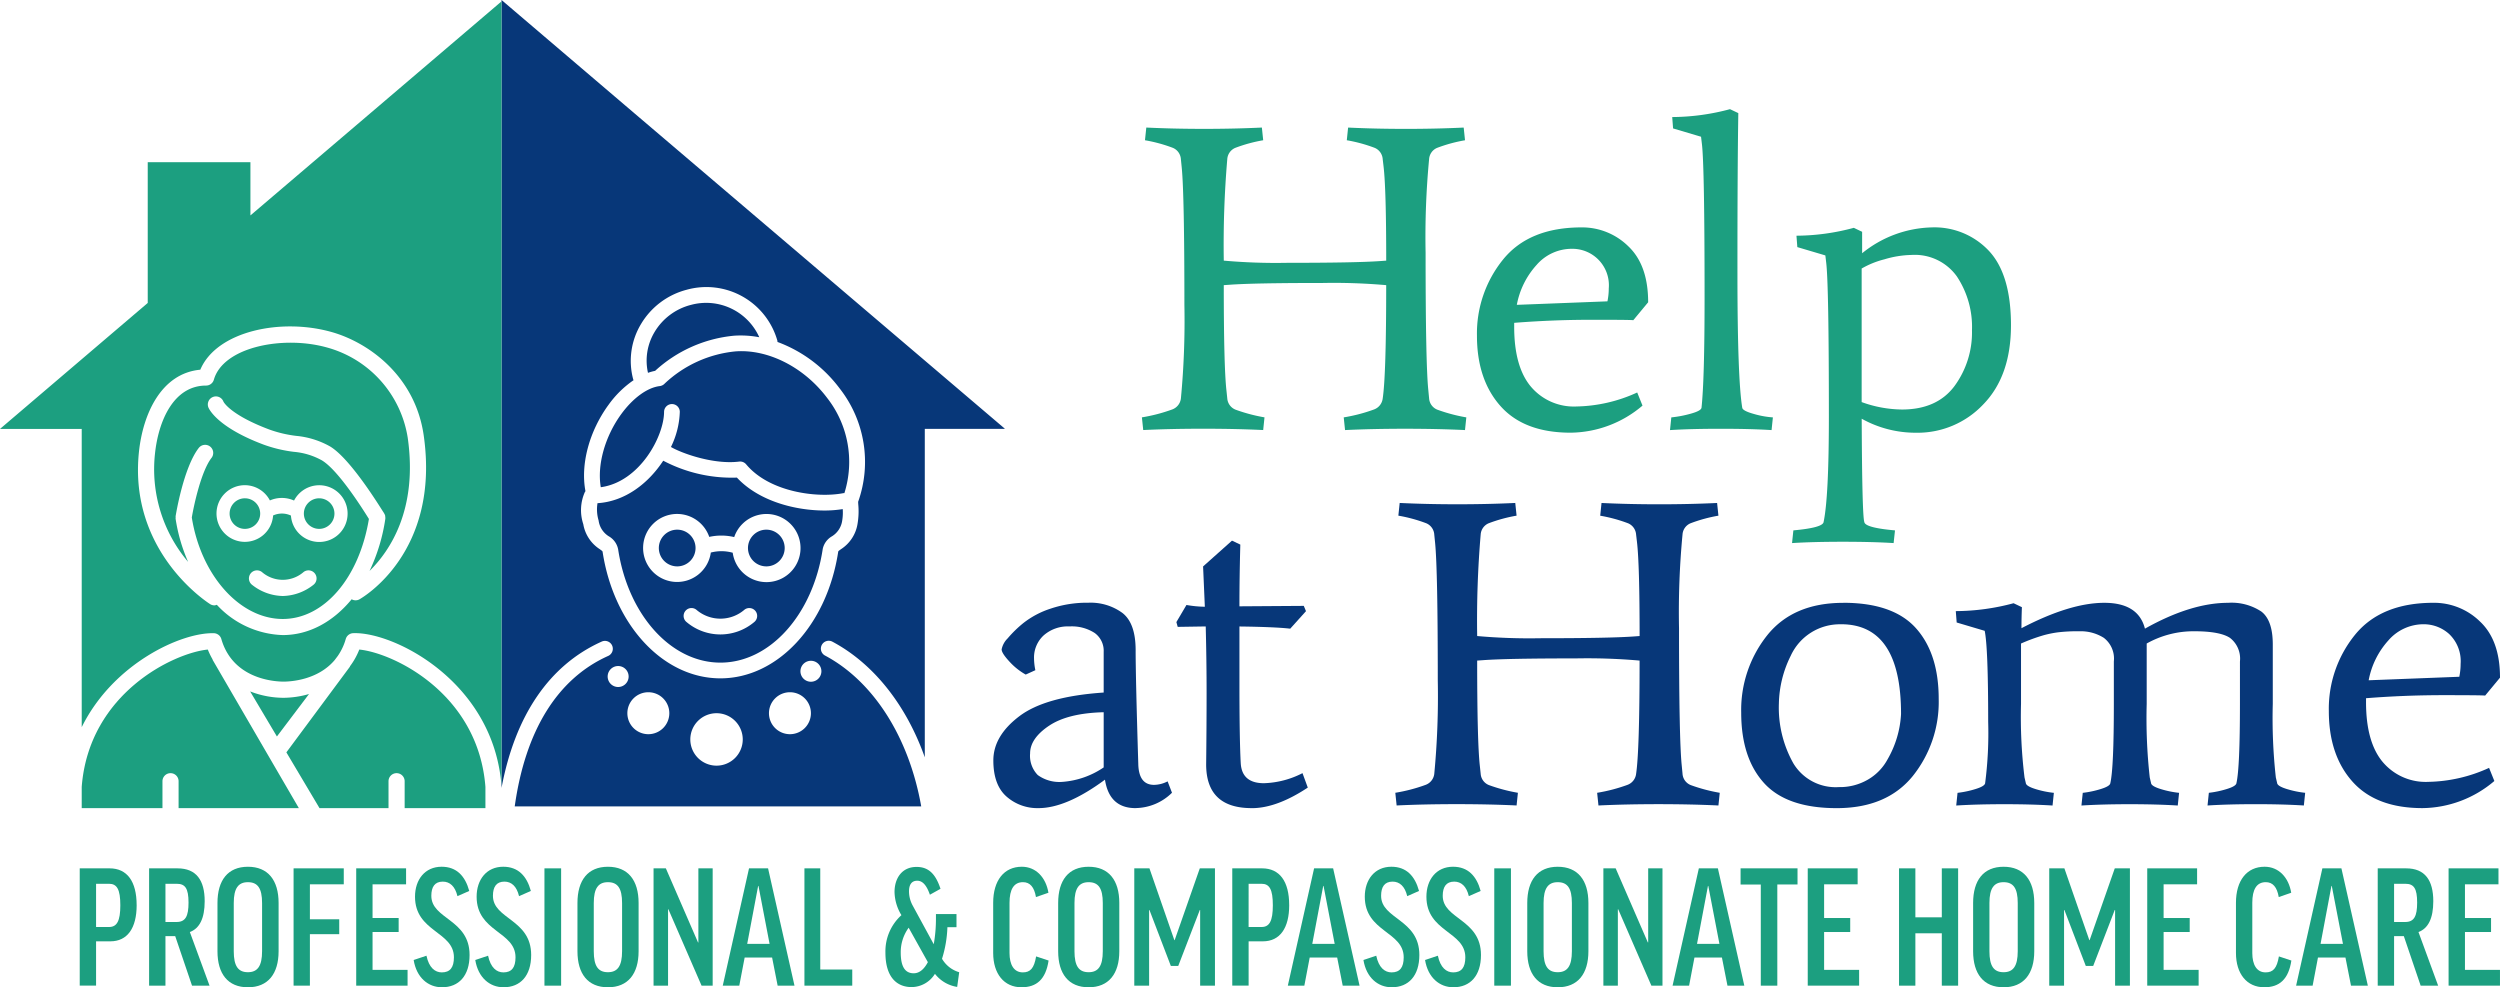 <svg xmlns="http://www.w3.org/2000/svg" xmlns:xlink="http://www.w3.org/1999/xlink" width="378.357" height="149.418" viewBox="0 0 378.357 149.418"><defs><clipPath id="clip-path"><rect id="Rectangle_1213" data-name="Rectangle 1213" width="378.357" height="149.418" fill="none"></rect></clipPath></defs><g id="Group_968" data-name="Group 968" transform="translate(0 0)"><g id="Group_967" data-name="Group 967" transform="translate(0 0)" clip-path="url(#clip-path)"><path id="Path_3725" data-name="Path 3725" d="M119.232,9.834q4.173.2,8.746.2t8.746-.2l.2,1.922a22.71,22.71,0,0,0-4.241,1.158,1.987,1.987,0,0,0-1.192,1.688,124.218,124.218,0,0,0-.532,14.181q0,16.63.4,20.671l.133,1.392a1.978,1.978,0,0,0,1.258,1.69,25.375,25.375,0,0,0,4.372,1.16l-.2,1.92q-4.173-.2-9.078-.2t-9.076.2l-.2-1.92a25,25,0,0,0,4.573-1.194,2.02,2.02,0,0,0,1.325-1.657q.53-3.51.53-17.161a90.845,90.845,0,0,0-9.606-.33q-10.337,0-14.047.265l-.929.065q0,12.26.4,15.9l.132,1.258a1.984,1.984,0,0,0,1.26,1.69,25.374,25.374,0,0,0,4.372,1.16l-.2,1.92q-4.176-.2-9.078-.2t-9.076.2l-.2-1.92A25.016,25.016,0,0,0,92.6,52.5a2.021,2.021,0,0,0,1.325-1.657,124.721,124.721,0,0,0,.53-14.179q0-16.63-.4-20.74L93.922,14.6a1.994,1.994,0,0,0-1.192-1.688,22.712,22.712,0,0,0-4.241-1.158l.2-1.922q4.176.2,8.746.2t8.746-.2l.2,1.922a22.712,22.712,0,0,0-4.241,1.158,1.992,1.992,0,0,0-1.194,1.688,153,153,0,0,0-.53,15.373,89.248,89.248,0,0,0,9.542.332q10.4,0,14.114-.265l.927-.067q0-10.864-.4-14.244l-.133-1.129a1.994,1.994,0,0,0-1.192-1.688,22.759,22.759,0,0,0-4.241-1.158Z" transform="translate(84.795 9.472)" fill="#1c9f80"></path><path id="Path_3726" data-name="Path 3726" d="M128.033,48.6q-7.024,0-10.6-4.009t-3.579-10.665A17.766,17.766,0,0,1,117.8,22.4q3.94-4.868,11.892-4.869a9.96,9.96,0,0,1,7.058,2.849q3.013,2.848,3.014,8.481l-2.252,2.717q-.4-.068-6.261-.067t-11.762.463v.6q0,6.031,2.519,9.047a8.5,8.5,0,0,0,6.889,3.014,22.94,22.94,0,0,0,9.21-2.12l.8,1.987A17.024,17.024,0,0,1,128.033,48.6M133.8,26.8a5.52,5.52,0,0,0-5.566-6.029,7.038,7.038,0,0,0-5.366,2.452,12.332,12.332,0,0,0-2.982,6.029l13.716-.53a9.851,9.851,0,0,0,.2-1.922" transform="translate(109.673 16.884)" fill="#1c9f80"></path><path id="Path_3727" data-name="Path 3727" d="M139.072,9.013q-.135,8.284-.132,24.251t.728,20.34q.065.465,1.722.929a13.655,13.655,0,0,0,2.915.53l-.2,1.922q-3.181-.2-7.686-.2t-7.686.2l.2-1.922a17.089,17.089,0,0,0,2.947-.563q1.558-.43,1.624-.9.462-4.3.463-16.564,0-19.94-.4-23.322l-.134-1.127L129.2,11.331l-.132-1.722a34.137,34.137,0,0,0,8.746-1.194Z" transform="translate(124.009 8.106)" fill="#1c9f80"></path><path id="Path_3728" data-name="Path 3728" d="M153.515,65.307q-3.181-.2-7.686-.2t-7.686.2l.2-1.922q4.438-.4,4.573-1.258c.53-2.517.8-7.757.8-15.973q0-19.878-.4-23.257l-.132-1.125-4.241-1.258-.132-1.724a33.794,33.794,0,0,0,8.678-1.194l1.26.6v3.247a17.336,17.336,0,0,1,10.535-3.911,11.288,11.288,0,0,1,8.68,3.579q3.313,3.578,3.312,11.232T167.1,44.3a13.661,13.661,0,0,1-10.2,4.307,16.741,16.741,0,0,1-8.216-2.12c.043,9.895.175,15.023.4,15.642q.133.86,4.639,1.258Zm1.258-20.214q5.3,0,7.951-3.544a13.723,13.723,0,0,0,2.65-8.448,13.8,13.8,0,0,0-2.287-8.15A7.829,7.829,0,0,0,156.23,21.7a15.247,15.247,0,0,0-4.107.662,13.363,13.363,0,0,0-3.446,1.394V43.968a18.264,18.264,0,0,0,6.1,1.125" transform="translate(133.071 16.884)" fill="#1c9f80"></path><path id="Path_3729" data-name="Path 3729" d="M98.105,77.544q-3.976,0-4.637-4.307Q87.637,77.545,83.4,77.544a7.052,7.052,0,0,1-4.838-1.757q-1.988-1.755-1.987-5.466t3.942-6.691q3.94-2.983,12.756-3.579V53.89a3.319,3.319,0,0,0-1.361-2.851,6.359,6.359,0,0,0-3.809-.993A5.508,5.508,0,0,0,84.192,51.4a4.544,4.544,0,0,0-1.459,3.479,9.152,9.152,0,0,0,.2,1.789l-1.459.664a9.814,9.814,0,0,1-2.484-1.989q-1.16-1.257-1.16-1.822a3.2,3.2,0,0,1,.9-1.657,17.612,17.612,0,0,1,2.417-2.352,13.313,13.313,0,0,1,4.076-2.154,17.227,17.227,0,0,1,5.731-.9,8.138,8.138,0,0,1,5.169,1.559q1.988,1.558,1.987,5.631t.4,17.194q.065,3.181,2.385,3.181a4.584,4.584,0,0,0,2.054-.53l.662,1.724a7.967,7.967,0,0,1-5.5,2.319M84.987,65.087q-2.851,1.923-2.849,4.174A4.172,4.172,0,0,0,83.3,72.541a5.578,5.578,0,0,0,3.744,1.027,12.746,12.746,0,0,0,6.23-2.187v-8.35q-5.436.135-8.283,2.056" transform="translate(73.761 44.76)" fill="#073779"></path><path id="Path_3730" data-name="Path 3730" d="M102.08,82.159q-6.891,0-6.891-6.626.065-5.828.067-10.7t-.132-10.172l-4.241.067-.2-.728,1.525-2.586a17.241,17.241,0,0,0,2.782.267l-.265-6.1L99.1,41.676l1.26.6q-.135,4.9-.134,9.341l9.74-.067.332.8-2.385,2.65q-2.253-.262-7.686-.332v8.88q0,8.281.2,11.86.2,2.98,3.512,2.98a13.628,13.628,0,0,0,5.831-1.524l.8,2.187q-4.706,3.116-8.481,3.114" transform="translate(87.354 40.145)" fill="#073779"></path><path id="Path_3731" data-name="Path 3731" d="M138.768,38.773q4.173.2,8.746.2t8.746-.2l.2,1.922a22.618,22.618,0,0,0-4.241,1.158,1.983,1.983,0,0,0-1.192,1.688,124.359,124.359,0,0,0-.53,14.181q0,16.63.4,20.671l.133,1.392a1.973,1.973,0,0,0,1.257,1.69,25.522,25.522,0,0,0,4.374,1.16l-.2,1.92q-4.179-.2-9.078-.2t-9.078.2l-.2-1.92a25.1,25.1,0,0,0,4.572-1.194A2.02,2.02,0,0,0,144,79.786q.527-3.51.53-17.161a90.892,90.892,0,0,0-9.608-.33q-10.337,0-14.045.265l-.929.065q0,12.26.4,15.9l.133,1.258a1.978,1.978,0,0,0,1.258,1.69,25.413,25.413,0,0,0,4.374,1.16l-.2,1.92q-4.173-.2-9.078-.2t-9.076.2l-.2-1.92a24.969,24.969,0,0,0,4.571-1.194,2.017,2.017,0,0,0,1.325-1.657,124.582,124.582,0,0,0,.532-14.179q0-16.63-.4-20.74l-.133-1.325a1.994,1.994,0,0,0-1.192-1.688,22.712,22.712,0,0,0-4.241-1.158l.2-1.922q4.176.2,8.746.2t8.746-.2l.2,1.922a22.712,22.712,0,0,0-4.241,1.158,1.987,1.987,0,0,0-1.192,1.688,153.007,153.007,0,0,0-.53,15.373,89.2,89.2,0,0,0,9.542.332q10.4,0,14.114-.265l.927-.067q0-10.864-.4-14.244L144,43.542a2,2,0,0,0-1.192-1.688A22.807,22.807,0,0,0,138.57,40.7Z" transform="translate(103.611 37.349)" fill="#073779"></path><path id="Path_3732" data-name="Path 3732" d="M149.663,46.467q7.554,0,11,3.844t3.446,10.7a17.927,17.927,0,0,1-3.942,11.7q-3.943,4.836-11.5,4.836t-11-3.809q-3.446-3.811-3.446-10.635a18.13,18.13,0,0,1,3.942-11.727q3.94-4.9,11.5-4.9m-.332,3.247a8.17,8.17,0,0,0-7.62,4.771,16.891,16.891,0,0,0-1.789,7.223,17.186,17.186,0,0,0,2.187,9.043A7.463,7.463,0,0,0,149,74.361a8.424,8.424,0,0,0,4.439-1.158,7.8,7.8,0,0,0,2.915-3.014A15.318,15.318,0,0,0,158.41,63.3q0-13.582-9.078-13.584" transform="translate(129.299 44.76)" fill="#073779"></path><path id="Path_3733" data-name="Path 3733" d="M179.656,61.775a80.951,80.951,0,0,0,.463,11.13l.2.862c.041.308.54.609,1.488.9a14.552,14.552,0,0,0,2.751.563l-.2,1.92q-3.181-.2-7.288-.2t-7.29.2l.2-1.92a14.7,14.7,0,0,0,2.684-.563c.948-.287,1.445-.587,1.488-.9q.533-2.318.532-11.992V55.347a3.953,3.953,0,0,0-1.524-3.579,6.542,6.542,0,0,0-3.646-.991,25.253,25.253,0,0,0-3.312.165,16.041,16.041,0,0,0-2.12.43,27.473,27.473,0,0,0-3.446,1.26v9.143a75.084,75.084,0,0,0,.53,11.13l.2.862c.045.308.542.609,1.492.9a14.5,14.5,0,0,0,2.749.563l-.2,1.92q-3.181-.2-7.288-.2t-7.29.2l.2-1.92a14.661,14.661,0,0,0,2.684-.563c.95-.287,1.447-.587,1.492-.9a58.806,58.806,0,0,0,.461-9.277q0-11.261-.528-13.78l-4.241-1.26-.133-1.722a34.039,34.039,0,0,0,8.746-1.194l1.259.6q-.065,1.658-.067,3.181,7.356-3.84,12.524-3.844t6.163,3.911q6.956-3.908,12.589-3.911a8.153,8.153,0,0,1,5.036,1.327q1.72,1.325,1.724,4.969v9.011A81.4,81.4,0,0,0,199.2,72.9l.2.862c.043.308.54.609,1.49.9a14.521,14.521,0,0,0,2.751.563l-.2,1.92q-3.181-.2-7.29-.2t-7.288.2l.2-1.92a14.627,14.627,0,0,0,2.684-.563c.948-.287,1.445-.587,1.49-.9q.53-2.318.532-11.992V55.347a3.954,3.954,0,0,0-1.525-3.579q-1.525-.992-5.4-.991a14.466,14.466,0,0,0-7.188,1.855Z" transform="translate(145.231 44.76)" fill="#073779"></path><path id="Path_3734" data-name="Path 3734" d="M193.7,77.541q-7.024,0-10.6-4.009t-3.579-10.667a17.753,17.753,0,0,1,3.942-11.528q3.94-4.868,11.894-4.869a9.942,9.942,0,0,1,7.056,2.849q3.016,2.845,3.014,8.481l-2.25,2.715q-.4-.065-6.263-.067t-11.762.463v.6q0,6.034,2.519,9.047a8.5,8.5,0,0,0,6.891,3.012,22.943,22.943,0,0,0,9.21-2.118l.8,1.987A17.036,17.036,0,0,1,193.7,77.541m5.764-21.8a5.679,5.679,0,0,0-1.722-4.537,5.737,5.737,0,0,0-3.844-1.49,7.047,7.047,0,0,0-5.366,2.448,12.356,12.356,0,0,0-2.982,6.031l13.716-.53a9.731,9.731,0,0,0,.2-1.922" transform="translate(172.931 44.761)" fill="#073779"></path><path id="Path_3735" data-name="Path 3735" d="M56.491,23.664a9,9,0,0,0-5.442,4.086,8.411,8.411,0,0,0-1,6.182,7.481,7.481,0,0,1,1.078-.3A20.5,20.5,0,0,1,63.107,28.31a14.965,14.965,0,0,1,3.787.236,8.81,8.81,0,0,0-10.4-4.881" transform="translate(48.019 22.494)" fill="#073779"></path><path id="Path_3736" data-name="Path 3736" d="M60.437,46.387a2.778,2.778,0,1,0-2.778-2.778,2.78,2.78,0,0,0,2.778,2.778" transform="translate(55.542 39.331)" fill="#073779"></path><path id="Path_3737" data-name="Path 3737" d="M53.565,46.387a2.778,2.778,0,1,0-2.778-2.778,2.782,2.782,0,0,0,2.778,2.778" transform="translate(48.923 39.331)" fill="#073779"></path><path id="Path_3738" data-name="Path 3738" d="M64.7,66.073c7.472,0,13.985-7.231,15.484-17.193l.01-.026c0-.008,0-.016,0-.026a2.908,2.908,0,0,1,1.4-1.879,3.331,3.331,0,0,0,1.541-2.387,7.561,7.561,0,0,0,.079-1.724,17.544,17.544,0,0,1-2.729.216c-4.355,0-9.9-1.353-13.29-4.983a22.249,22.249,0,0,1-11.148-2.558c-2.209,3.375-5.725,6.167-9.948,6.43a5.846,5.846,0,0,0,.167,2.619A3.324,3.324,0,0,0,47.8,46.95a2.9,2.9,0,0,1,1.4,1.879v.018c0,.012.012.022.014.033,1.5,9.962,8.01,17.193,15.484,17.193m5.093-6.118a7.927,7.927,0,0,1-10.188,0,1.191,1.191,0,1,1,1.439-1.9,5.578,5.578,0,0,0,7.311,0,1.191,1.191,0,0,1,1.437,1.9M58.159,43.573a5.15,5.15,0,0,1,4.851,3.473,8.438,8.438,0,0,1,3.779.027,5.156,5.156,0,1,1-.226,2.37,6.354,6.354,0,0,0-3.316-.026,5.147,5.147,0,1,1-5.089-5.845" transform="translate(44.329 34.21)" fill="#073779"></path><path id="Path_3739" data-name="Path 3739" d="M38.661,119.25c2.054-10.967,7.225-18.575,15.133-22.136a1.191,1.191,0,1,1,.978,2.171c-7.69,3.463-12.514,11.334-14.114,22.758h61.52c-1.838-10.421-7.213-18.938-14.6-22.851a1.19,1.19,0,0,1,1.115-2.1c6.265,3.32,11.216,9.606,14.026,17.524V64.91h12.125c-.043-.041-.08-.086-.128-.128L58.883,17.242,38.661,0V119.25Zm17.65-15.276a1.587,1.587,0,1,1,1.586-1.588,1.588,1.588,0,0,1-1.586,1.588m4.569,7.142a3.175,3.175,0,1,1,3.175-3.175,3.175,3.175,0,0,1-3.175,3.175M71.2,115.877a3.968,3.968,0,1,1,3.968-3.968,3.968,3.968,0,0,1-3.968,3.968m11.11-4.761a3.175,3.175,0,1,1,3.175-3.175,3.175,3.175,0,0,1-3.175,3.175m4.761-9.524a1.586,1.586,0,1,1-1.586-1.586,1.587,1.587,0,0,1,1.586,1.586M54.827,61.308a15.3,15.3,0,0,1,3.821-3.77,1.229,1.229,0,0,1-.059-.126,10.8,10.8,0,0,1,1.192-8.387,11.375,11.375,0,0,1,6.872-5.165,11.165,11.165,0,0,1,13.757,7.706,1.012,1.012,0,0,1,.012.188A20.727,20.727,0,0,1,89.844,58.8a18.016,18.016,0,0,1,2.788,17.143c0,.108.008.208.014.346a11.364,11.364,0,0,1-.114,3.041,5.612,5.612,0,0,1-2.484,3.779c-.395.277-.418.314-.432.389-1.692,11.108-9.184,19.166-17.831,19.166s-16.13-8.049-17.827-19.15l-.006-.016c-.016-.075-.039-.112-.434-.389a5.625,5.625,0,0,1-2.484-3.779,6.72,6.72,0,0,1,.255-4.894,1.05,1.05,0,0,1,.077-.086c-.774-4.037.544-9.023,3.459-13.042" transform="translate(37.242 -0.001)" fill="#073779"></path><path id="Path_3740" data-name="Path 3740" d="M55.96,36.233a1.191,1.191,0,0,1,2.381,0A12.935,12.935,0,0,1,57,41.573c1.751,1.015,6.526,2.686,10.323,2.209a1.193,1.193,0,0,1,1.062.418c3.557,4.27,10.888,5.122,14.725,4.357a1.1,1.1,0,0,1,.139,0,15.7,15.7,0,0,0-2.605-14.4c-3.5-4.661-8.945-7.419-13.875-7.052A18.169,18.169,0,0,0,56.027,32a1.2,1.2,0,0,1-.721.357c-1.887.226-4.074,1.822-5.853,4.274-2.462,3.4-3.644,7.688-3.071,11.03,5.882-.8,9.577-7.71,9.577-11.426" transform="translate(44.543 26.075)" fill="#073779"></path><path id="Path_3741" data-name="Path 3741" d="M33.111,50.072a10.5,10.5,0,0,1-1.427,2.552l.024.02L22.075,65.631l5.014,8.438H37.534V70a1.221,1.221,0,1,1,2.442,0v4.072H52.2V70.857C51.108,56.694,38.254,50.58,33.111,50.072" transform="translate(21.265 48.233)" fill="#1c9f80"></path><path id="Path_3742" data-name="Path 3742" d="M25.737,43.04a2.314,2.314,0,1,0-2.313-2.315,2.318,2.318,0,0,0,2.313,2.315" transform="translate(22.564 37.002)" fill="#1c9f80"></path><path id="Path_3743" data-name="Path 3743" d="M32.367,95.717A1.223,1.223,0,0,1,33.5,96.6a8.94,8.94,0,0,0,.827,1.983l.079.13c2.433,4.091,7.409,4.331,8.509,4.331.991,0,5.134-.2,7.724-3.247l.487-.646,0,0a8.646,8.646,0,0,0,1.2-2.554,1.219,1.219,0,0,1,1.131-.885c6.18-.238,21.262,7.386,22.44,23.122,0,.031,0,.061,0,.092V.145L75.873.119,55.679,17.337,37.9,32.488V24.43H22.358V45.736L0,64.8H12.367v45.138c4.775-9.681,15.145-14.379,20-14.218M21.027,68.279c.607-5.758,3.369-11.892,9.288-12.441,2.48-5.864,12.269-7.877,19.922-5.688,5.605,1.6,12.606,6.659,13.89,15.643,2.529,17.709-9.233,24.518-9.736,24.8a1.194,1.194,0,0,1-1.17-.012C50.423,93.988,46.777,96,42.792,96a14.146,14.146,0,0,1-9.979-4.584,1.2,1.2,0,0,1-.355.09,1.217,1.217,0,0,1-.652-.188c-.5-.32-12.363-7.981-10.778-23.043" transform="translate(0 0.114)" fill="#1c9f80"></path><path id="Path_3744" data-name="Path 3744" d="M20.013,43.04A2.314,2.314,0,1,0,17.7,40.726a2.318,2.318,0,0,0,2.313,2.315" transform="translate(17.05 37.002)" fill="#1c9f80"></path><path id="Path_3745" data-name="Path 3745" d="M15.672,74.068h2.847V70a1.221,1.221,0,1,1,2.442,0v4.07h18.2l-4.419-7.594-.591-1.017L26.095,51.6l.027-.014a10.715,10.715,0,0,1-.738-1.514c-5.144.508-18,6.618-19.085,20.785v3.21h9.373Z" transform="translate(6.068 48.234)" fill="#1c9f80"></path><path id="Path_3746" data-name="Path 3746" d="M15.14,52.865a1.2,1.2,0,0,1-.008-.188c.049-.3,1.2-7.362,3.5-10.329a1.222,1.222,0,1,1,1.934,1.5c-1.547,2-2.647,7.023-2.984,9.023,1.386,8.768,7.278,15.359,13.765,15.359,6.249,0,11.566-6.206,13.038-15.139-1.135-1.832-4.753-7.5-7.158-8.89a10.573,10.573,0,0,0-4.211-1.268,20.576,20.576,0,0,1-4.569-1.092c-6.956-2.607-8.256-5.356-8.362-5.644a1.221,1.221,0,0,1,2.287-.858c.022.057,1.039,2,6.932,4.215a18.308,18.308,0,0,0,4.07.964,12.849,12.849,0,0,1,5.071,1.565c3.226,1.859,7.993,9.82,8.138,9.987.012.012.014.029.026.043a1.139,1.139,0,0,1,.128.224,1.2,1.2,0,0,1,.094.2,1.252,1.252,0,0,1,.026.212,1.166,1.166,0,0,1,.014.261c0,.018.006.031,0,.049a27.718,27.718,0,0,1-2.389,7.9c3.045-2.992,7.333-9.273,5.778-20.149A16.875,16.875,0,0,0,38.119,27.163c-6.622-1.891-15.769-.147-17.2,4.857a1.222,1.222,0,0,1-1.176.885c-4.9,0-7.209,5.317-7.733,10.3a21.683,21.683,0,0,0,5.012,16.382,25.756,25.756,0,0,1-1.893-6.532,1.484,1.484,0,0,1,.01-.187m20.84,10.2a7.7,7.7,0,0,1-4.635,1.684,7.7,7.7,0,0,1-4.633-1.684,1.222,1.222,0,1,1,1.476-1.948,4.808,4.808,0,0,0,6.316,0,1.222,1.222,0,1,1,1.476,1.948M25.616,47.982A4.285,4.285,0,0,1,29.4,50.291a4.514,4.514,0,0,1,3.656.016,4.293,4.293,0,1,1-.471,2.273,3.206,3.206,0,0,0-2.7-.014,4.288,4.288,0,1,1-4.268-4.584" transform="translate(11.447 25.448)" fill="#1c9f80"></path><path id="Path_3747" data-name="Path 3747" d="M24.338,54.265a14.012,14.012,0,0,1-5.055-.966l4.05,6.819,4.859-6.426a14.153,14.153,0,0,1-3.854.573" transform="translate(18.575 51.342)" fill="#1c9f80"></path><path id="Path_3748" data-name="Path 3748" d="M14.763,72.5c0,3.475-1.4,5.483-3.976,5.483H8.62v6.7H6.146V66.938H10.66c2.65,0,4.1,1.955,4.1,5.566M8.62,75.816h1.963c1.2,0,1.708-.923,1.708-3.285,0-2.417-.51-3.257-1.708-3.257H8.62Z" transform="translate(5.92 64.48)" fill="#1c9f80"></path><path id="Path_3749" data-name="Path 3749" d="M15.446,77.2H13.968v7.494H11.494V66.939H15.8c2.829,0,4.105,1.792,4.105,4.967,0,2.635-.793,4.127-2.244,4.671l2.98,8.116h-2.65Zm-1.478-2.144H15.65c1.351,0,1.81-.868,1.81-2.931,0-2.171-.51-2.851-1.785-2.851H13.968Z" transform="translate(11.072 64.481)" fill="#1c9f80"></path><path id="Path_3750" data-name="Path 3750" d="M26.015,72.3v7.3c0,3.422-1.606,5.458-4.639,5.458s-4.612-2.036-4.612-5.458V72.3c0-3.448,1.578-5.483,4.612-5.483s4.639,2.036,4.639,5.483m-2.5,0c0-2.226-.664-3.149-2.144-3.149-1.453,0-2.142.923-2.142,3.149v7.3c0,2.254.666,3.177,2.142,3.177,1.453,0,2.144-.923,2.144-3.177Z" transform="translate(16.149 64.361)" fill="#1c9f80"></path><path id="Path_3751" data-name="Path 3751" d="M30.227,66.938v2.417H25.1v5.293H29.54V76.9H25.1v7.79H22.631V66.938Z" transform="translate(21.8 64.48)" fill="#1c9f80"></path><path id="Path_3752" data-name="Path 3752" d="M35.006,66.938v2.417H29.932v5.1h3.95v2.118h-3.95v5.729h5.3v2.387H27.459V66.938Z" transform="translate(26.451 64.48)" fill="#1c9f80"></path><path id="Path_3753" data-name="Path 3753" d="M40.3,70.479l-1.783.787c-.359-1.494-1.149-2.2-2.22-2.2-1.223,0-1.734.815-1.734,2.144,0,3.557,5.788,3.53,5.788,8.958,0,3.149-1.631,4.887-4.18,4.887-2.091,0-3.85-1.465-4.282-4.127l1.938-.65c.381,1.818,1.3,2.525,2.319,2.525,1.249,0,1.836-.734,1.836-2.281,0-3.936-5.888-3.828-5.888-9.176,0-2.578,1.5-4.533,4.027-4.533,2.27,0,3.567,1.412,4.18,3.665" transform="translate(30.715 64.361)" fill="#1c9f80"></path><path id="Path_3754" data-name="Path 3754" d="M45.048,70.479l-1.785.787c-.359-1.494-1.147-2.2-2.219-2.2-1.225,0-1.734.815-1.734,2.144,0,3.557,5.786,3.53,5.786,8.958,0,3.149-1.63,4.887-4.178,4.887-2.093,0-3.852-1.465-4.282-4.127l1.938-.65c.381,1.818,1.3,2.525,2.319,2.525,1.247,0,1.834-.734,1.834-2.281,0-3.936-5.886-3.828-5.886-9.176,0-2.578,1.5-4.533,4.027-4.533,2.268,0,3.567,1.412,4.18,3.665" transform="translate(35.292 64.361)" fill="#1c9f80"></path><rect id="Rectangle_1211" data-name="Rectangle 1211" width="2.523" height="17.754" transform="translate(82.399 131.419)" fill="#1c9f80"></rect><path id="Path_3755" data-name="Path 3755" d="M53.767,72.3v7.3c0,3.422-1.606,5.458-4.639,5.458s-4.614-2.036-4.614-5.458V72.3c0-3.448,1.58-5.483,4.614-5.483s4.639,2.036,4.639,5.483m-2.5,0c0-2.226-.664-3.149-2.142-3.149-1.453,0-2.142.923-2.142,3.149v7.3c0,2.254.664,3.177,2.142,3.177,1.453,0,2.142-.923,2.142-3.177Z" transform="translate(42.88 64.361)" fill="#1c9f80"></path><path id="Path_3756" data-name="Path 3756" d="M52.241,66.938,57.11,78.151h.053V66.938h2.164V84.693H57.646L52.624,73.129h-.051V84.693H50.38V66.938Z" transform="translate(48.531 64.48)" fill="#1c9f80"></path><path id="Path_3757" data-name="Path 3757" d="M58.214,84.693h-2.5l3.976-17.754h2.882l4,17.754h-2.55l-.84-4.262H59.029Zm1.2-6.326H62.8L61.12,69.6h-.051Z" transform="translate(53.67 64.481)" fill="#1c9f80"></path><path id="Path_3758" data-name="Path 3758" d="M64.406,66.938V82.25h4.843v2.442H62.011V66.938Z" transform="translate(59.734 64.48)" fill="#1c9f80"></path><path id="Path_3759" data-name="Path 3759" d="M74.984,71.035c-.51-1.492-1.149-2.118-1.912-2.118-.815,0-1.249.544-1.249,1.63a4.527,4.527,0,0,0,.508,2.036l3.237,5.947a22.391,22.391,0,0,0,.332-4.072v-.491h3.11v1.983H77.635a17.8,17.8,0,0,1-.815,4.779,4.437,4.437,0,0,0,2.6,2.036l-.306,2.224a5.281,5.281,0,0,1-3.365-1.981,4.2,4.2,0,0,1-3.516,2.008c-2.244,0-3.978-1.492-3.978-5.211a7.377,7.377,0,0,1,2.421-5.676,6.99,6.99,0,0,1-1.043-3.5c0-2.063,1.1-3.8,3.338-3.8,1.81,0,2.88,1.058,3.62,3.312Zm-.306,10.207L71.772,76.03a6.288,6.288,0,0,0-1.2,3.746c0,2.281.74,3.149,1.963,3.149.868,0,1.582-.622,2.142-1.683" transform="translate(65.748 64.374)" fill="#1c9f80"></path><path id="Path_3760" data-name="Path 3760" d="M84.923,70.75l-1.887.652c-.255-1.494-.893-2.254-1.963-2.254-1.378,0-2.04,1.086-2.04,3.122v7.6c0,1.765.662,2.931,2.014,2.931,1.121,0,1.708-.6,2.012-2.417l1.889.626c-.434,2.849-1.81,4.044-4.105,4.044-2.65,0-4.282-2.063-4.282-5.185v-7.6c0-3.393,1.657-5.456,4.335-5.456,2.14,0,3.644,1.63,4.027,3.936" transform="translate(73.75 64.361)" fill="#1c9f80"></path><path id="Path_3761" data-name="Path 3761" d="M90.823,72.3v7.3c0,3.422-1.606,5.458-4.639,5.458S81.57,83.022,81.57,79.6V72.3c0-3.448,1.58-5.483,4.614-5.483s4.639,2.036,4.639,5.483m-2.5,0c0-2.226-.662-3.149-2.142-3.149-1.453,0-2.142.923-2.142,3.149v7.3c0,2.254.664,3.177,2.142,3.177,1.453,0,2.142-.923,2.142-3.177Z" transform="translate(78.576 64.361)" fill="#1c9f80"></path><path id="Path_3762" data-name="Path 3762" d="M99.647,66.938V84.693H97.405V73.237h-.051l-3.263,8.47H92.97l-3.239-8.47h-.049V84.693H87.438V66.938h2.293L93.5,77.8h.051l3.8-10.859Z" transform="translate(84.228 64.48)" fill="#1c9f80"></path><path id="Path_3763" data-name="Path 3763" d="M103.608,72.5c0,3.475-1.4,5.483-3.978,5.483H97.465v6.7H94.991V66.938H99.5c2.652,0,4.105,1.955,4.105,5.566m-6.143,3.312h1.963c1.2,0,1.706-.923,1.706-3.285,0-2.417-.51-3.257-1.706-3.257H97.465Z" transform="translate(91.504 64.48)" fill="#1c9f80"></path><path id="Path_3764" data-name="Path 3764" d="M101.773,84.693h-2.5l3.976-17.754h2.882l4,17.754h-2.55l-.84-4.262h-4.156Zm1.2-6.326h3.391L104.679,69.6h-.051Z" transform="translate(95.63 64.481)" fill="#1c9f80"></path><path id="Path_3765" data-name="Path 3765" d="M113.513,70.479l-1.783.787c-.359-1.494-1.149-2.2-2.22-2.2-1.223,0-1.734.815-1.734,2.144,0,3.557,5.788,3.53,5.788,8.958,0,3.149-1.632,4.887-4.18,4.887-2.091,0-3.85-1.465-4.282-4.127l1.938-.65c.381,1.818,1.3,2.525,2.319,2.525,1.249,0,1.836-.734,1.836-2.281,0-3.936-5.888-3.828-5.888-9.176,0-2.578,1.5-4.533,4.027-4.533,2.27,0,3.567,1.412,4.18,3.665" transform="translate(101.244 64.361)" fill="#1c9f80"></path><path id="Path_3766" data-name="Path 3766" d="M118.264,70.479l-1.785.787c-.357-1.494-1.147-2.2-2.219-2.2-1.223,0-1.734.815-1.734,2.144,0,3.557,5.788,3.53,5.788,8.958,0,3.149-1.631,4.887-4.18,4.887-2.091,0-3.85-1.465-4.282-4.127l1.938-.65c.381,1.818,1.3,2.525,2.319,2.525,1.249,0,1.836-.734,1.836-2.281,0-3.936-5.888-3.828-5.888-9.176,0-2.578,1.5-4.533,4.027-4.533,2.27,0,3.567,1.412,4.18,3.665" transform="translate(105.82 64.361)" fill="#1c9f80"></path><rect id="Rectangle_1212" data-name="Rectangle 1212" width="2.523" height="17.754" transform="translate(226.147 131.419)" fill="#1c9f80"></rect><path id="Path_3767" data-name="Path 3767" d="M126.984,72.3v7.3c0,3.422-1.606,5.458-4.639,5.458s-4.614-2.036-4.614-5.458V72.3c0-3.448,1.58-5.483,4.614-5.483s4.639,2.036,4.639,5.483m-2.5,0c0-2.226-.662-3.149-2.142-3.149-1.453,0-2.142.923-2.142,3.149v7.3c0,2.254.664,3.177,2.142,3.177,1.453,0,2.142-.923,2.142-3.177Z" transform="translate(113.409 64.361)" fill="#1c9f80"></path><path id="Path_3768" data-name="Path 3768" d="M125.459,66.938l4.869,11.212h.053V66.938h2.164V84.693h-1.681l-5.022-11.564h-.051V84.693H123.6V66.938Z" transform="translate(119.06 64.48)" fill="#1c9f80"></path><path id="Path_3769" data-name="Path 3769" d="M131.432,84.693h-2.5l3.976-17.754h2.882l4,17.754h-2.55l-.84-4.262h-4.156Zm1.2-6.326h3.391L134.338,69.6h-.051Z" transform="translate(124.2 64.481)" fill="#1c9f80"></path><path id="Path_3770" data-name="Path 3770" d="M142.791,66.938v2.444h-3.059v15.31h-2.5V69.383h-3.059V66.938Z" transform="translate(129.251 64.48)" fill="#1c9f80"></path><path id="Path_3771" data-name="Path 3771" d="M146.9,66.938v2.417h-5.073v5.1h3.95v2.118h-3.95v5.729h5.3v2.387h-7.777V66.938Z" transform="translate(134.239 64.48)" fill="#1c9f80"></path><path id="Path_3772" data-name="Path 3772" d="M148.863,66.938V74.35h4V66.938h2.47V84.693h-2.47V76.767h-4v7.926h-2.474V66.938Z" transform="translate(141.015 64.48)" fill="#1c9f80"></path><path id="Path_3773" data-name="Path 3773" d="M161.354,72.3v7.3c0,3.422-1.606,5.458-4.639,5.458S152.1,83.022,152.1,79.6V72.3c0-3.448,1.58-5.483,4.614-5.483s4.639,2.036,4.639,5.483m-2.5,0c0-2.226-.662-3.149-2.142-3.149-1.453,0-2.142.923-2.142,3.149v7.3c0,2.254.664,3.177,2.142,3.177,1.453,0,2.142-.923,2.142-3.177Z" transform="translate(146.517 64.361)" fill="#1c9f80"></path><path id="Path_3774" data-name="Path 3774" d="M170.178,66.938V84.693h-2.242V73.237h-.053l-3.261,8.47H163.5l-3.239-8.47h-.049V84.693h-2.244V66.938h2.293L164.034,77.8h.051l3.8-10.859Z" transform="translate(152.169 64.48)" fill="#1c9f80"></path><path id="Path_3775" data-name="Path 3775" d="M173.069,66.938v2.417H168v5.1h3.95v2.118H168v5.729h5.3v2.387h-7.777V66.938Z" transform="translate(159.446 64.48)" fill="#1c9f80"></path><path id="Path_3776" data-name="Path 3776" d="M180.724,70.75l-1.887.652c-.255-1.494-.893-2.254-1.963-2.254-1.376,0-2.04,1.086-2.04,3.122v7.6c0,1.765.664,2.931,2.014,2.931,1.121,0,1.708-.6,2.012-2.417l1.889.626c-.434,2.849-1.81,4.044-4.105,4.044-2.65,0-4.282-2.063-4.282-5.185v-7.6c0-3.393,1.657-5.456,4.335-5.456,2.14,0,3.644,1.63,4.027,3.936" transform="translate(166.035 64.361)" fill="#1c9f80"></path><path id="Path_3777" data-name="Path 3777" d="M179.5,84.693H177l3.976-17.754h2.882l4,17.754h-2.55l-.84-4.262H180.31Zm1.2-6.326h3.391L182.4,69.6h-.051Z" transform="translate(170.499 64.481)" fill="#1c9f80"></path><path id="Path_3778" data-name="Path 3778" d="M187.242,77.2h-1.476v7.494H183.29V66.939H187.6c2.827,0,4.1,1.792,4.1,4.967,0,2.635-.791,4.127-2.242,4.671l2.978,8.116h-2.648Zm-1.476-2.144h1.683c1.351,0,1.808-.868,1.808-2.931,0-2.171-.508-2.851-1.783-2.851h-1.708Z" transform="translate(176.561 64.481)" fill="#1c9f80"></path><path id="Path_3779" data-name="Path 3779" d="M196.3,66.938v2.417h-5.073v5.1h3.95v2.118h-3.95v5.729h5.3v2.387h-7.777V66.938Z" transform="translate(181.826 64.48)" fill="#1c9f80"></path></g></g></svg>